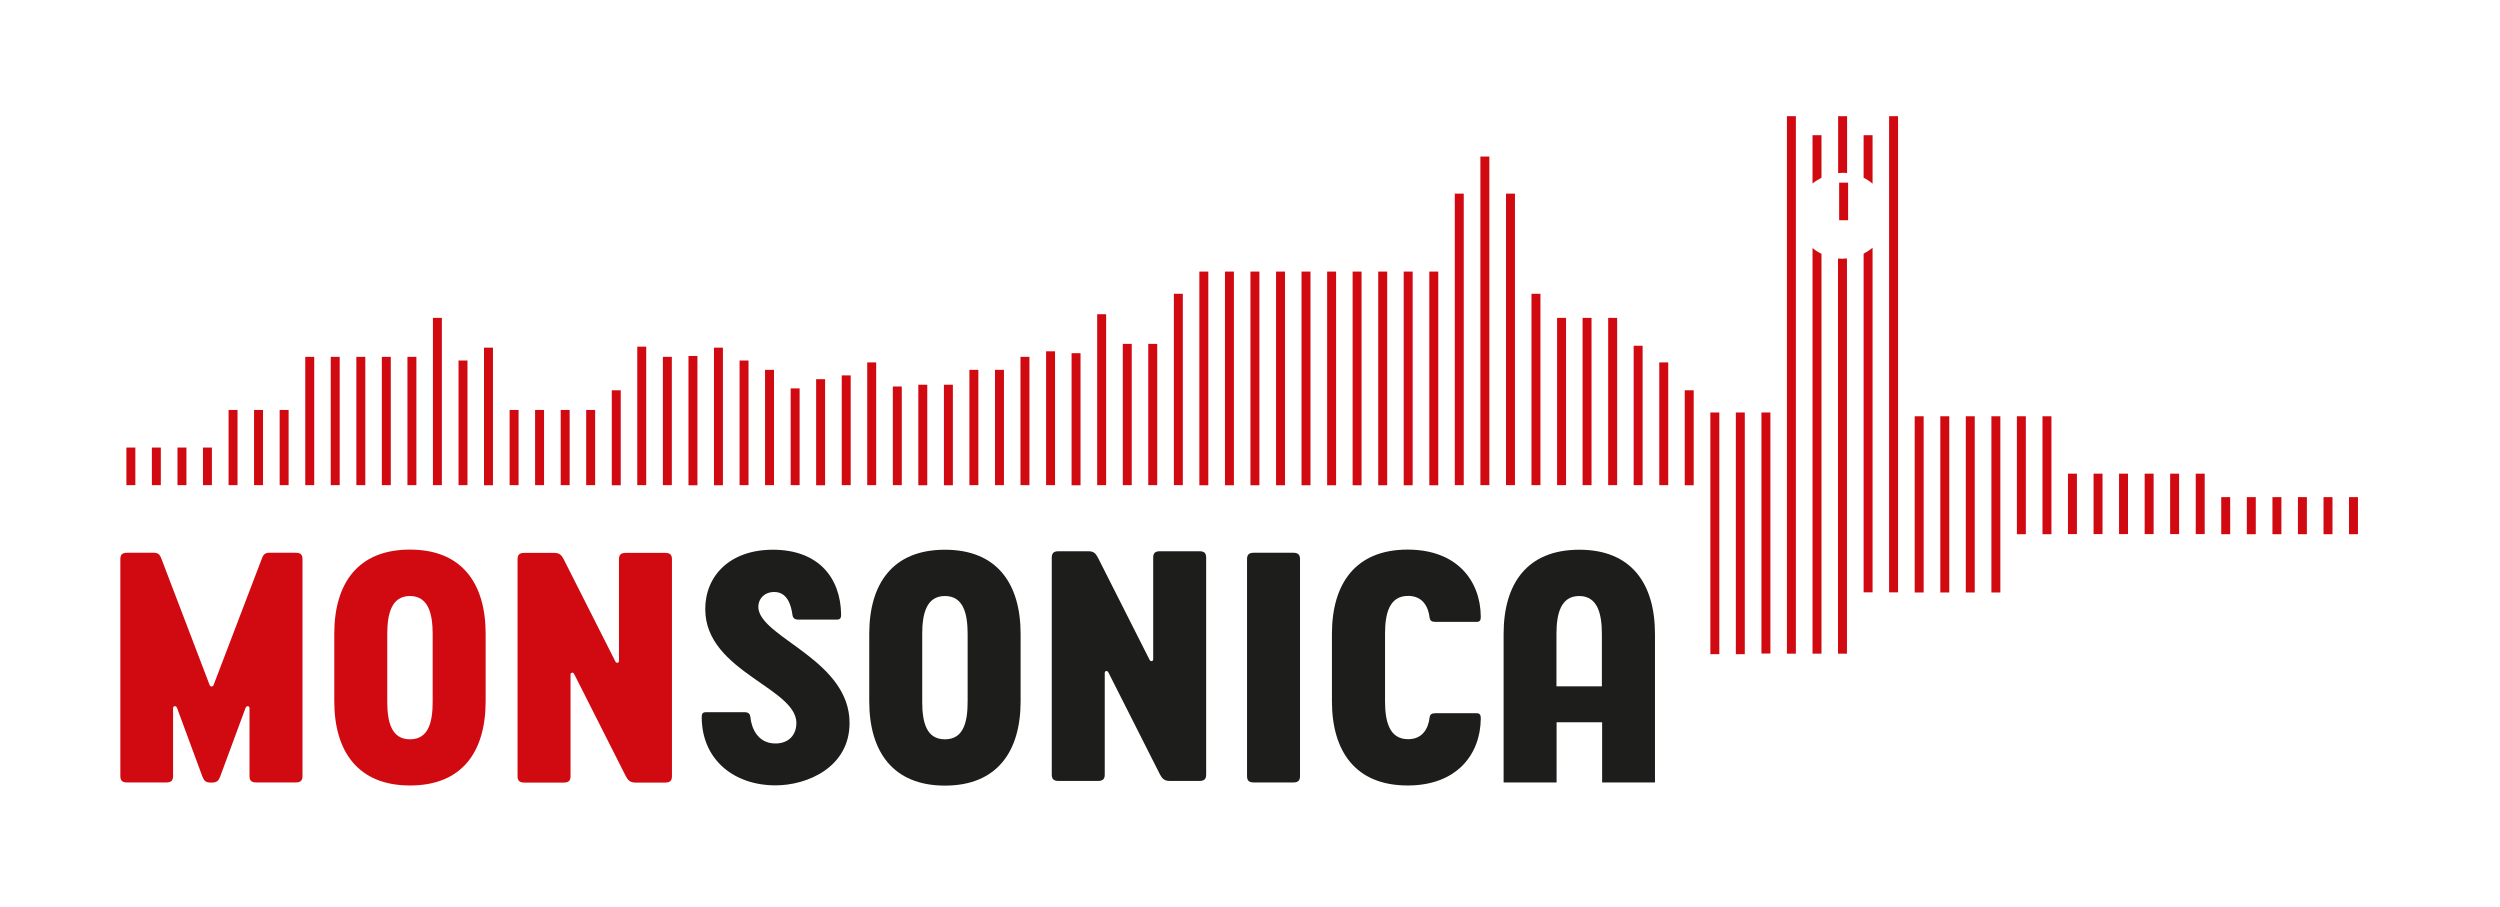 <?xml version="1.0" encoding="UTF-8"?>
<svg id="Livello_1" xmlns="http://www.w3.org/2000/svg" version="1.1" viewBox="0 0 198.19 71.87">
  <!-- Generator: Adobe Illustrator 29.5.1, SVG Export Plug-In . SVG Version: 2.1.0 Build 141)  -->
  <defs>
    <style>
      .st0 {
        fill: #1d1d1b;
      }

      .st1 {
        fill: #d10a11;
      }
    </style>
  </defs>
  <path class="st0" d="M95.08,43.7h-3.12c-.39,0-.54.15-.54.51v8.06c0,.17-.21.19-.28.05l-4.1-8.11c-.18-.34-.33-.51-.77-.51h-2.35c-.39,0-.54.15-.54.51v17.19c0,.36.15.51.54.51h3.12c.39,0,.54-.15.54-.51v-8.06c0-.17.21-.19.28-.05l4.1,8.11c.18.34.36.51.77.51h2.35c.39,0,.54-.15.54-.51v-17.19c0-.36-.15-.51-.54-.51"/>
  <path class="st0" d="M67.35,57.32c0-4.9-6.75-6.68-7.21-8.98-.13-.73.36-1.41,1.24-1.41,1.03,0,1.34,1.04,1.44,1.8.03.27.18.39.46.39h3.07c.31,0,.33-.19.33-.44-.05-2.86-1.78-5.1-5.41-5.1-3.38,0-5.36,2.04-5.36,4.71,0,5.07,7.63,6.29,7.21,9.27-.1.83-.7,1.38-1.65,1.38-1.44,0-1.91-1.29-1.98-2.09-.03-.27-.18-.39-.46-.39h-3.07c-.31,0-.33.19-.33.44.03,3.35,2.58,5.36,5.85,5.36,2.52,0,5.87-1.43,5.87-4.95"/>
  <path class="st0" d="M76.71,55.62c0,1.6-.31,2.99-1.8,2.99s-1.8-1.38-1.8-2.99v-5.36c0-1.6.33-3.01,1.8-3.01s1.8,1.41,1.8,3.01v5.36ZM80.91,55.6v-5.34c0-3.98-1.86-6.68-6-6.68s-6,2.69-6,6.68v5.34c0,3.98,1.88,6.68,6,6.68s6-2.69,6-6.68"/>
  <path class="st0" d="M98.86,61.52c0,.36.15.51.54.51h3.12c.39,0,.54-.15.54-.51v-17.19c0-.36-.15-.51-.54-.51h-3.12c-.39,0-.54.15-.54.51v17.19Z"/>
  <path class="st0" d="M111.59,62.27c3.92,0,5.77-2.48,5.8-5.29,0-.24-.03-.44-.33-.44h-3.27c-.28,0-.44.1-.46.36-.1.83-.54,1.7-1.7,1.7-1.49,0-1.83-1.41-1.83-3.01v-5.34c0-1.6.33-3.01,1.83-3.01,1.16,0,1.6.87,1.7,1.7.03.27.18.36.46.36h3.27c.31,0,.33-.19.33-.44-.03-2.82-1.88-5.29-5.8-5.29-4.12,0-6,2.69-6,6.68v5.34c0,3.98,1.88,6.68,6,6.68"/>
  <path class="st0" d="M127,54.41h-3.61v-4.15c0-1.6.34-3.01,1.8-3.01s1.8,1.41,1.8,3.01v4.15ZM131.2,62.03v-11.77c0-3.98-1.86-6.68-6-6.68s-6,2.69-6,6.68v11.77h4.2v-4.77h3.61v4.77h4.2Z"/>
  <path class="st1" d="M52.73,43.83h-3.12c-.39,0-.54.15-.54.51v8.06c0,.17-.21.19-.28.05l-4.1-8.11c-.18-.34-.33-.51-.77-.51h-2.35c-.39,0-.54.15-.54.51v17.19c0,.36.15.51.54.51h3.12c.39,0,.54-.15.54-.51v-8.06c0-.17.21-.19.28-.05l4.1,8.11c.18.34.36.51.77.51h2.35c.39,0,.54-.15.54-.51v-17.19c0-.36-.15-.51-.54-.51M32.5,58.61c-1.47,0-1.8-1.38-1.8-2.99v-5.36c0-1.6.34-3.01,1.8-3.01s1.8,1.41,1.8,3.01v5.36c0,1.6-.31,2.99-1.8,2.99M32.5,62.27c4.15,0,6-2.69,6-6.68v-5.34c0-3.98-1.86-6.68-6-6.68s-6,2.69-6,6.68v5.34c0,3.98,1.88,6.68,6,6.68M10.06,62.03h3.12c.39,0,.54-.15.54-.51v-5.39c0-.17.23-.22.31-.02l2.01,5.44c.13.34.26.49.67.49h.08c.41,0,.54-.15.67-.49l2.01-5.44c.08-.19.31-.15.31.02v5.39c0,.36.15.51.54.51h3.12c.39,0,.54-.15.54-.51v-17.19c0-.36-.15-.51-.54-.51h-2.11c-.39,0-.49.24-.59.51l-3.81,9.98c-.05.15-.26.15-.31,0l-3.81-9.98c-.1-.27-.21-.51-.59-.51h-2.14c-.39,0-.54.15-.54.51v17.19c0,.36.15.51.54.51"/>
  <rect class="st1" x="24.2" y="28.29" width=".71" height="10.17"/>
  <rect class="st1" x="26.22" y="28.29" width=".71" height="10.17"/>
  <rect class="st1" x="28.25" y="28.29" width=".71" height="10.17"/>
  <rect class="st1" x="30.27" y="28.29" width=".71" height="10.17"/>
  <rect class="st1" x="32.3" y="28.29" width=".71" height="10.17"/>
  <rect class="st1" x="34.32" y="25.2" width=".71" height="13.26"/>
  <rect class="st1" x="36.35" y="28.58" width=".71" height="9.88"/>
  <rect class="st1" x="38.37" y="27.56" width=".71" height="10.91"/>
  <rect class="st1" x="40.4" y="32.5" width=".71" height="5.96"/>
  <rect class="st1" x="42.42" y="32.5" width=".71" height="5.96"/>
  <rect class="st1" x="44.45" y="32.5" width=".71" height="5.96"/>
  <rect class="st1" x="46.47" y="32.5" width=".71" height="5.96"/>
  <rect class="st1" x="48.5" y="30.94" width=".71" height="7.53"/>
  <rect class="st1" x="50.52" y="27.48" width=".71" height="10.98"/>
  <rect class="st1" x="52.55" y="28.29" width=".71" height="10.17"/>
  <rect class="st1" x="54.58" y="28.22" width=".71" height="10.25"/>
  <rect class="st1" x="56.6" y="27.56" width=".71" height="10.91"/>
  <rect class="st1" x="58.63" y="28.58" width=".71" height="9.88"/>
  <rect class="st1" x="60.65" y="29.32" width=".71" height="9.14"/>
  <rect class="st1" x="62.68" y="30.79" width=".71" height="7.67"/>
  <rect class="st1" x="64.7" y="30.06" width=".71" height="8.41"/>
  <rect class="st1" x="66.73" y="29.76" width=".71" height="8.7"/>
  <rect class="st1" x="68.75" y="28.73" width=".71" height="9.73"/>
  <rect class="st1" x="70.78" y="30.64" width=".71" height="7.82"/>
  <rect class="st1" x="72.8" y="30.5" width=".71" height="7.97"/>
  <rect class="st1" x="74.83" y="30.5" width=".71" height="7.97"/>
  <rect class="st1" x="76.85" y="29.32" width=".71" height="9.14"/>
  <rect class="st1" x="78.88" y="29.32" width=".71" height="9.14"/>
  <rect class="st1" x="80.9" y="28.29" width=".71" height="10.17"/>
  <rect class="st1" x="82.93" y="27.85" width=".71" height="10.61"/>
  <rect class="st1" x="84.95" y="28" width=".71" height="10.47"/>
  <rect class="st1" x="86.98" y="24.91" width=".71" height="13.55"/>
  <rect class="st1" x="89.01" y="27.26" width=".71" height="11.2"/>
  <rect class="st1" x="91.03" y="27.26" width=".71" height="11.2"/>
  <rect class="st1" x="93.06" y="23.29" width=".71" height="15.17"/>
  <rect class="st1" x="95.08" y="21.53" width=".71" height="16.94"/>
  <rect class="st1" x="97.11" y="21.53" width=".71" height="16.94"/>
  <rect class="st1" x="99.13" y="21.53" width=".71" height="16.94"/>
  <rect class="st1" x="101.16" y="21.53" width=".71" height="16.94"/>
  <rect class="st1" x="103.18" y="21.53" width=".71" height="16.94"/>
  <rect class="st1" x="105.21" y="21.53" width=".71" height="16.94"/>
  <rect class="st1" x="107.23" y="21.53" width=".71" height="16.94"/>
  <rect class="st1" x="109.26" y="21.53" width=".71" height="16.94"/>
  <rect class="st1" x="111.28" y="21.53" width=".71" height="16.94"/>
  <rect class="st1" x="113.31" y="21.53" width=".71" height="16.94"/>
  <rect class="st1" x="115.33" y="15.35" width=".71" height="23.11"/>
  <rect class="st1" x="117.36" y="12.41" width=".71" height="26.05"/>
  <rect class="st1" x="119.39" y="15.35" width=".71" height="23.11"/>
  <rect class="st1" x="121.41" y="23.29" width=".71" height="15.17"/>
  <rect class="st1" x="123.44" y="25.2" width=".71" height="13.26"/>
  <rect class="st1" x="125.46" y="25.2" width=".71" height="13.26"/>
  <rect class="st1" x="127.49" y="25.2" width=".71" height="13.26"/>
  <rect class="st1" x="129.51" y="27.41" width=".71" height="11.05"/>
  <rect class="st1" x="131.54" y="28.73" width=".71" height="9.73"/>
  <rect class="st1" x="133.56" y="30.94" width=".71" height="7.53"/>
  <rect class="st1" x="135.59" y="32.7" width=".71" height="19.16"/>
  <rect class="st1" x="137.61" y="32.7" width=".71" height="19.16"/>
  <rect class="st1" x="139.64" y="32.7" width=".71" height="19.11"/>
  <rect class="st1" x="141.66" y="9.21" width=".71" height="42.61"/>
  <path class="st1" d="M143.69,19.66v32.16h.71v-31.7c-.26-.13-.5-.28-.71-.46M144.4,14.09v-3.37h-.71v3.83c.22-.18.46-.33.71-.46"/>
  <path class="st1" d="M145.71,20.49v31.33h.71v-31.33c-.12.01-.24.02-.36.02s-.24,0-.35-.02M146.43,13.72v-4.51h-.71v4.51c.12-.01.23-.02.35-.02s.24,0,.36.02"/>
  <path class="st1" d="M147.74,20.11v26.85h.71v-27.32c-.22.18-.46.34-.71.47M148.45,14.56v-3.84h-.71v3.37c.26.13.5.29.71.47"/>
  <rect class="st1" x="149.76" y="9.21" width=".71" height="37.75"/>
  <rect class="st1" x="151.79" y="33" width=".71" height="13.97"/>
  <rect class="st1" x="153.82" y="33" width=".71" height="13.97"/>
  <rect class="st1" x="155.84" y="33" width=".71" height="13.97"/>
  <rect class="st1" x="157.87" y="33" width=".71" height="13.97"/>
  <rect class="st1" x="159.89" y="33" width=".71" height="9.35"/>
  <rect class="st1" x="161.92" y="33" width=".71" height="9.35"/>
  <rect class="st1" x="163.94" y="37.55" width=".71" height="4.79"/>
  <rect class="st1" x="165.97" y="37.55" width=".71" height="4.79"/>
  <rect class="st1" x="167.99" y="37.55" width=".71" height="4.79"/>
  <rect class="st1" x="170.02" y="37.55" width=".71" height="4.79"/>
  <rect class="st1" x="172.04" y="37.55" width=".71" height="4.79"/>
  <rect class="st1" x="174.07" y="37.55" width=".71" height="4.79"/>
  <rect class="st1" x="176.09" y="39.41" width=".71" height="2.94"/>
  <rect class="st1" x="178.12" y="39.41" width=".71" height="2.94"/>
  <rect class="st1" x="180.15" y="39.41" width=".71" height="2.94"/>
  <rect class="st1" x="182.17" y="39.41" width=".71" height="2.94"/>
  <rect class="st1" x="184.2" y="39.41" width=".71" height="2.94"/>
  <rect class="st1" x="186.22" y="39.41" width=".71" height="2.94"/>
  <rect class="st1" x="10.02" y="35.48" width=".71" height="2.98"/>
  <rect class="st1" x="12.04" y="35.48" width=".71" height="2.98"/>
  <rect class="st1" x="14.07" y="35.48" width=".71" height="2.98"/>
  <rect class="st1" x="16.09" y="35.48" width=".71" height="2.98"/>
  <rect class="st1" x="18.12" y="32.5" width=".71" height="5.96"/>
  <rect class="st1" x="20.14" y="32.5" width=".71" height="5.96"/>
  <rect class="st1" x="22.17" y="32.5" width=".71" height="5.96"/>
  <rect class="st1" x="145.8" y="14.48" width=".71" height="2.98"/>
</svg>
